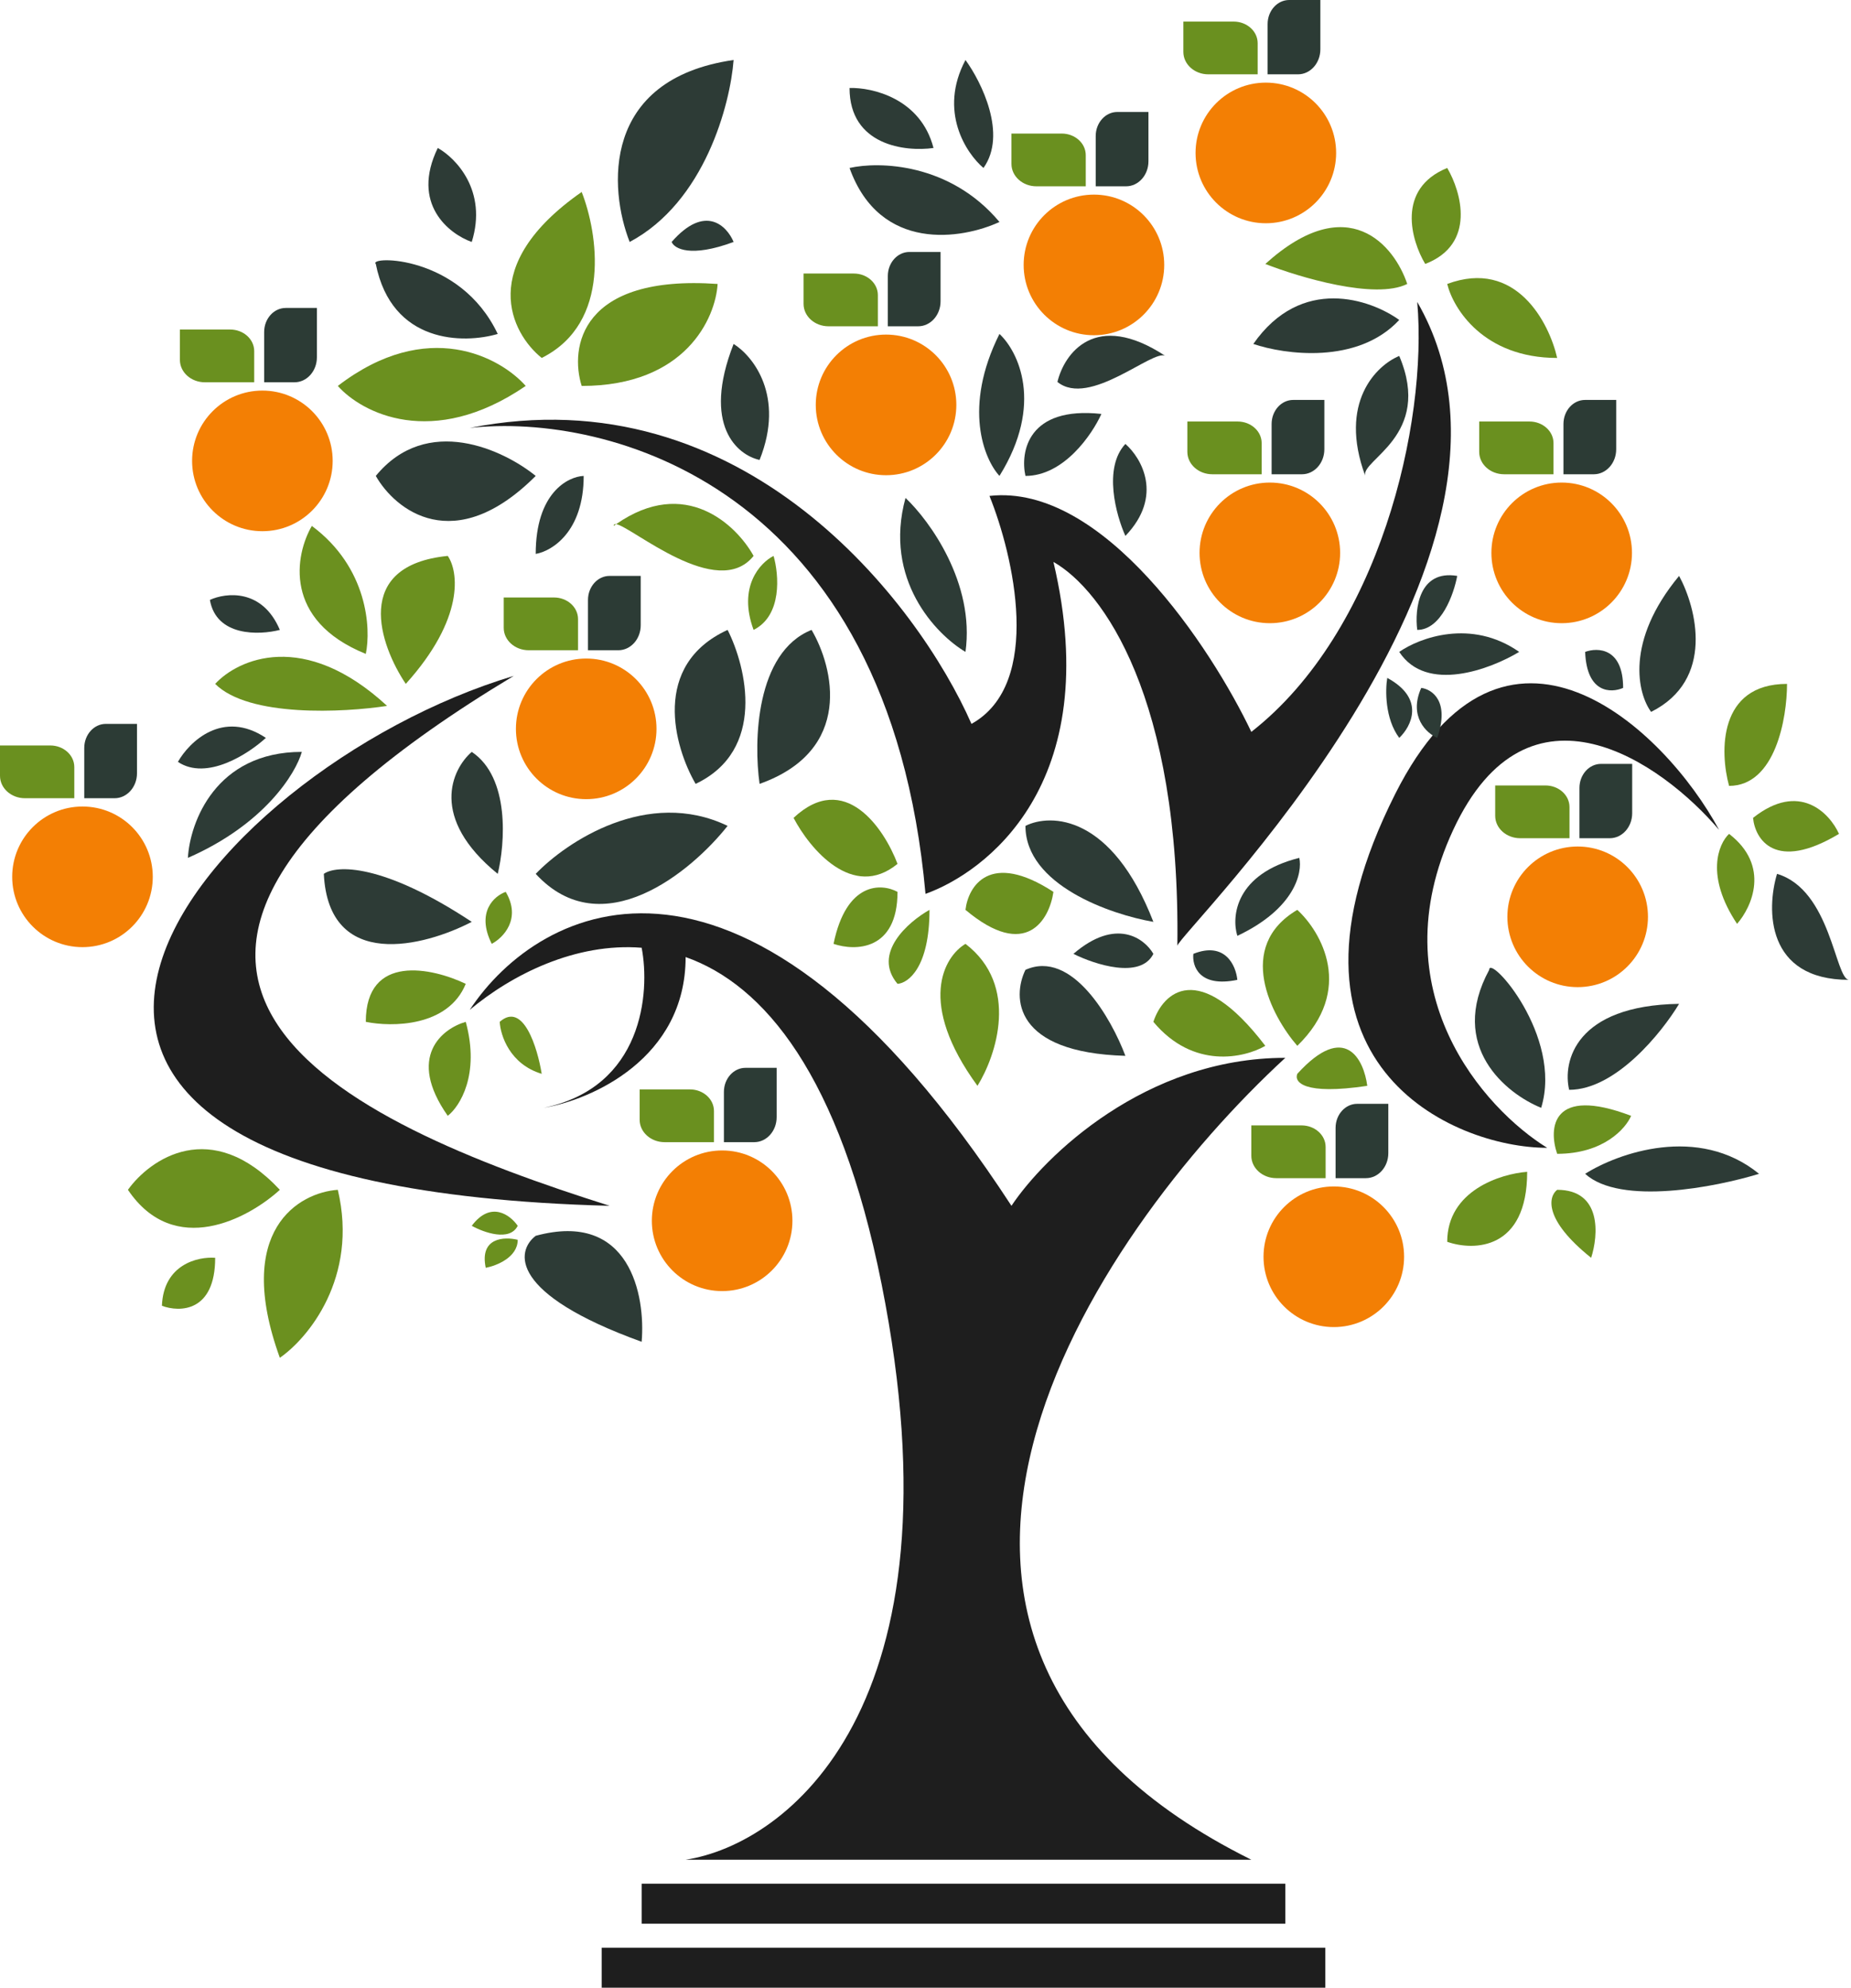 <svg width="463" height="497" viewBox="0 0 463 497" fill="none" xmlns="http://www.w3.org/2000/svg">
<path fill-rule="evenodd" clip-rule="evenodd" d="M160.267 156.339V144H152.472C149.491 144 147.075 146.694 147.075 150.018V162.586H154.664C157.758 162.586 160.267 159.789 160.267 156.339Z" fill="#2C3B35"/>
<path fill-rule="evenodd" clip-rule="evenodd" d="M132.247 162.586H144.586V154.792C144.586 151.811 141.892 149.394 138.568 149.394H126V156.984C126 160.078 128.797 162.586 132.247 162.586Z" fill="#6A901F"/>
<path fill-rule="evenodd" clip-rule="evenodd" d="M146.632 199.823C156.342 199.823 164.214 191.951 164.214 182.241C164.214 172.531 156.342 164.66 146.632 164.66C136.922 164.66 129.05 172.531 129.05 182.241C129.05 191.951 136.922 199.823 146.632 199.823Z" fill="#F37F04"/>
<path fill-rule="evenodd" clip-rule="evenodd" d="M34.267 193.339V181H26.472C23.491 181 21.075 183.694 21.075 187.018V199.586H28.664C31.758 199.586 34.267 196.789 34.267 193.339Z" fill="#2C3B35"/>
<path fill-rule="evenodd" clip-rule="evenodd" d="M6.247 199.586H18.586V191.792C18.586 188.811 15.892 186.394 12.568 186.394H0V193.984C0 197.078 2.797 199.586 6.247 199.586Z" fill="#6A901F"/>
<path fill-rule="evenodd" clip-rule="evenodd" d="M20.632 236.823C30.342 236.823 38.214 228.951 38.214 219.241C38.214 209.531 30.342 201.66 20.632 201.66C10.922 201.66 3.05 209.531 3.05 219.241C3.05 228.951 10.922 236.823 20.632 236.823Z" fill="#F37F04"/>
<path fill-rule="evenodd" clip-rule="evenodd" d="M235.267 75.339V63H227.472C224.491 63 222.075 65.694 222.075 69.018V81.586H229.664C232.758 81.586 235.267 78.789 235.267 75.339Z" fill="#2C3B35"/>
<path fill-rule="evenodd" clip-rule="evenodd" d="M207.247 81.586H219.586V73.791C219.586 70.811 216.892 68.394 213.568 68.394H201V75.984C201 79.078 203.797 81.586 207.247 81.586Z" fill="#6A901F"/>
<path fill-rule="evenodd" clip-rule="evenodd" d="M221.632 118.823C231.342 118.823 239.214 110.951 239.214 101.241C239.214 91.531 231.342 83.66 221.632 83.66C211.922 83.66 204.05 91.531 204.05 101.241C204.05 110.951 211.922 118.823 221.632 118.823Z" fill="#F37F04"/>
<path fill-rule="evenodd" clip-rule="evenodd" d="M287.267 40.339V28H279.472C276.491 28 274.075 30.694 274.075 34.018V46.586H281.664C284.758 46.586 287.267 43.789 287.267 40.339Z" fill="#2C3B35"/>
<path fill-rule="evenodd" clip-rule="evenodd" d="M259.247 46.586H271.586V38.791C271.586 35.811 268.892 33.394 265.568 33.394H253V40.984C253 44.078 255.797 46.586 259.247 46.586Z" fill="#6A901F"/>
<path fill-rule="evenodd" clip-rule="evenodd" d="M273.632 83.823C283.342 83.823 291.214 75.951 291.214 66.241C291.214 56.531 283.342 48.66 273.632 48.66C263.922 48.66 256.05 56.531 256.05 66.241C256.05 75.951 263.922 83.823 273.632 83.823Z" fill="#F37F04"/>
<path fill-rule="evenodd" clip-rule="evenodd" d="M330.267 12.339V0L322.472 0C319.491 0 317.075 2.694 317.075 6.018V18.586H324.664C327.758 18.586 330.267 15.789 330.267 12.339Z" fill="#2C3B35"/>
<path fill-rule="evenodd" clip-rule="evenodd" d="M302.247 18.586H314.586V10.791C314.586 7.811 311.892 5.394 308.568 5.394L296 5.394V12.984C296 16.078 298.797 18.586 302.247 18.586Z" fill="#6A901F"/>
<path fill-rule="evenodd" clip-rule="evenodd" d="M316.632 55.823C326.342 55.823 334.214 47.951 334.214 38.241C334.214 28.531 326.342 20.66 316.632 20.66C306.922 20.66 299.05 28.531 299.05 38.241C299.05 47.951 306.922 55.823 316.632 55.823Z" fill="#F37F04"/>
<path fill-rule="evenodd" clip-rule="evenodd" d="M79.267 89.339V77H71.472C68.491 77 66.075 79.694 66.075 83.018V95.586H73.664C76.758 95.586 79.267 92.789 79.267 89.339Z" fill="#2C3B35"/>
<path fill-rule="evenodd" clip-rule="evenodd" d="M51.247 95.586H63.586V87.791C63.586 84.811 60.892 82.394 57.568 82.394H45V89.984C45 93.078 47.797 95.586 51.247 95.586Z" fill="#6A901F"/>
<path fill-rule="evenodd" clip-rule="evenodd" d="M65.632 132.823C75.342 132.823 83.214 124.951 83.214 115.241C83.214 105.531 75.342 97.66 65.632 97.66C55.922 97.66 48.05 105.531 48.05 115.241C48.05 124.951 55.922 132.823 65.632 132.823Z" fill="#F37F04"/>
<path fill-rule="evenodd" clip-rule="evenodd" d="M404.267 112.339V100H396.472C393.491 100 391.075 102.694 391.075 106.018V118.586H398.664C401.758 118.586 404.267 115.789 404.267 112.339Z" fill="#2C3B35"/>
<path fill-rule="evenodd" clip-rule="evenodd" d="M376.247 118.586H388.586V110.792C388.586 107.811 385.892 105.394 382.568 105.394H370V112.984C370 116.078 372.797 118.586 376.247 118.586Z" fill="#6A901F"/>
<path fill-rule="evenodd" clip-rule="evenodd" d="M390.632 155.823C400.342 155.823 408.214 147.951 408.214 138.241C408.214 128.531 400.342 120.66 390.632 120.66C380.922 120.66 373.05 128.531 373.05 138.241C373.05 147.951 380.922 155.823 390.632 155.823Z" fill="#F37F04"/>
<path fill-rule="evenodd" clip-rule="evenodd" d="M408.267 203.339V191H400.472C397.491 191 395.075 193.694 395.075 197.018V209.586H402.664C405.758 209.586 408.267 206.789 408.267 203.339Z" fill="#2C3B35"/>
<path fill-rule="evenodd" clip-rule="evenodd" d="M380.247 209.586H392.586V201.792C392.586 198.811 389.892 196.394 386.568 196.394H374V203.984C374 207.078 376.797 209.586 380.247 209.586Z" fill="#6A901F"/>
<path fill-rule="evenodd" clip-rule="evenodd" d="M394.632 246.823C404.342 246.823 412.214 238.951 412.214 229.241C412.214 219.531 404.342 211.66 394.632 211.66C384.922 211.66 377.05 219.531 377.05 229.241C377.05 238.951 384.922 246.823 394.632 246.823Z" fill="#F37F04"/>
<path fill-rule="evenodd" clip-rule="evenodd" d="M347.267 288.339V276H339.472C336.491 276 334.075 278.694 334.075 282.018V294.586H341.664C344.758 294.586 347.267 291.789 347.267 288.339Z" fill="#2C3B35"/>
<path fill-rule="evenodd" clip-rule="evenodd" d="M319.247 294.586H331.586V286.792C331.586 283.811 328.892 281.394 325.568 281.394H313V288.984C313 292.078 315.797 294.586 319.247 294.586Z" fill="#6A901F"/>
<path fill-rule="evenodd" clip-rule="evenodd" d="M333.632 331.823C343.342 331.823 351.214 323.951 351.214 314.241C351.214 304.531 343.342 296.66 333.632 296.66C323.922 296.66 316.05 304.531 316.05 314.241C316.05 323.951 323.922 331.823 333.632 331.823Z" fill="#F37F04"/>
<path fill-rule="evenodd" clip-rule="evenodd" d="M194.267 279.339V267H186.472C183.491 267 181.075 269.694 181.075 273.018V285.586H188.664C191.758 285.586 194.267 282.789 194.267 279.339Z" fill="#2C3B35"/>
<path fill-rule="evenodd" clip-rule="evenodd" d="M166.247 285.586H178.586V277.792C178.586 274.811 175.892 272.394 172.568 272.394H160V279.984C160 283.078 162.797 285.586 166.247 285.586Z" fill="#6A901F"/>
<path fill-rule="evenodd" clip-rule="evenodd" d="M180.632 322.823C190.342 322.823 198.214 314.951 198.214 305.241C198.214 295.531 190.342 287.66 180.632 287.66C170.922 287.66 163.05 295.531 163.05 305.241C163.05 314.951 170.922 322.823 180.632 322.823Z" fill="#F37F04"/>
<path fill-rule="evenodd" clip-rule="evenodd" d="M331.267 112.339V100H323.472C320.491 100 318.075 102.694 318.075 106.018V118.586H325.664C328.758 118.586 331.267 115.789 331.267 112.339Z" fill="#2C3B35"/>
<path fill-rule="evenodd" clip-rule="evenodd" d="M303.247 118.586H315.586V110.792C315.586 107.811 312.892 105.394 309.568 105.394H297V112.984C297 116.078 299.797 118.586 303.247 118.586Z" fill="#6A901F"/>
<path fill-rule="evenodd" clip-rule="evenodd" d="M317.632 155.823C327.342 155.823 335.214 147.951 335.214 138.241C335.214 128.531 327.342 120.66 317.632 120.66C307.922 120.66 300.05 128.531 300.05 138.241C300.05 147.951 307.922 155.823 317.632 155.823Z" fill="#F37F04"/>
<path d="M135.5 89.5C127.833 83.333 119.1 66.4 145.5 48C149.5 58.167 153.1 80.7 135.5 89.5Z" fill="#6B901F"/>
<path d="M145.5 96.5C142.5 87 145.1 68.6 179.5 71C179 79.5 171.5 96.5 145.5 96.5Z" fill="#6B901F"/>
<path d="M131.5 96.5C125.167 89.333 106.9 79.3 84.5 96.5C90.417 103.167 108.102 112.5 131.5 96.5Z" fill="#6B901F"/>
<path d="M96.822 176.5C85.989 178.167 62.222 179.4 53.822 171C59.489 164.833 76.022 157.3 96.822 176.5Z" fill="#6B901F"/>
<path d="M78 131.5C73.833 138.667 70.7 155.1 91.5 163.5C92.833 157.167 92 141.9 78 131.5Z" fill="#6B901F"/>
<path d="M101.5 171C95 161.333 88 141.4 112 139C114.667 142.833 116.3 154.6 101.5 171Z" fill="#6B901F"/>
<path d="M84.5 297.5C74.833 298.167 58.4 307.5 70 339.5C77 334.667 89.7 319.5 84.5 297.5Z" fill="#6B901F"/>
<path d="M70 297.5C62.167 304.667 43.6 314.7 32 297.5C37.5 289.833 52.8 279.1 70 297.5Z" fill="#6B901F"/>
<path d="M53.822 314.5C49.548 314.167 40.9 316.1 40.5 326.5C44.941 328.167 53.822 328.1 53.822 314.5Z" fill="#6B901F"/>
<path d="M116.5 246C108.167 242 91.5 238.3 91.5 255.5C98 256.833 112.1 256.8 116.5 246Z" fill="#6B901F"/>
<path d="M116.5 255.5C110.667 257.167 101.6 264.2 112 279C115 276.667 120.1 268.7 116.5 255.5Z" fill="#6B901F"/>
<path d="M125 255.5C125.167 258.833 127.5 266.1 135.5 268.5C134.449 262 130.878 250.3 125 255.5Z" fill="#6B901F"/>
<path d="M224.5 216C221.167 207.167 211.3 192.5 198.5 204.5C202.5 212.167 213.3 225.2 224.5 216Z" fill="#6B901F"/>
<path d="M224.5 223C220.5 220.833 211.7 220.4 208.5 236C213.833 237.833 224.5 237.8 224.5 223Z" fill="#6B901F"/>
<path d="M232.5 227.5C227.167 230.5 218.1 238.4 224.5 246C227.167 245.833 232.5 241.9 232.5 227.5Z" fill="#6B901F"/>
<path d="M241.5 227.5C242.167 221.667 247.5 212.6 263.5 223C262.519 229.833 256.746 240.3 241.5 227.5Z" fill="#6B901F"/>
<path d="M241.5 236C236.167 239.167 229.3 250.7 244.5 271.5C249.167 264 255.1 246.4 241.5 236Z" fill="#6B901F"/>
<path d="M352 71C348.833 61.5 337.3 47.2 316.5 66C325 69.333 344 75 352 71Z" fill="#6B901F"/>
<path d="M362 71C363.5 77.167 371.1 89.5 389.5 89.5C387.5 80.667 379.2 64.6 362 71Z" fill="#6B901F"/>
<path d="M356.5 66C353 60.167 349.2 47.2 362 42C365.5 47.945 369.3 61.069 356.5 66Z" fill="#6B901F"/>
<path d="M324.5 261.5C318 254 308.9 236.7 324.5 227.5C330.5 233 338.9 247.5 324.5 261.5Z" fill="#6B901F"/>
<path d="M324.5 268.5C323.667 270.5 326 273.9 342 271.5C341.167 265 336.5 255.3 324.5 268.5Z" fill="#6B901F"/>
<path d="M316.5 261.5C311.333 264.5 298.5 267.5 288.5 255.5C290.833 248.333 299.7 239.5 316.5 261.5Z" fill="#6B901F"/>
<path d="M389.5 288.5C387.333 282.167 388 271.4 408 279C406.667 282.167 401.1 288.5 389.5 288.5Z" fill="#6B901F"/>
<path d="M382 293C375.333 293.5 362 297.7 362 310.5C368.667 312.833 382 312.6 382 293Z" fill="#6B901F"/>
<path d="M389.5 297.5C387.333 299.167 386 304.9 398 314.5C399.833 308.833 400.7 297.5 389.5 297.5Z" fill="#6B901F"/>
<path d="M432.5 208.5C429.833 211 426.5 219 434.5 231C438.167 226.833 442.9 216.5 432.5 208.5Z" fill="#6B901F"/>
<path d="M432.5 196.5C430.167 188 429.8 171 447 171C447 179.5 444.1 196.5 432.5 196.5Z" fill="#6B901F"/>
<path d="M438.5 204.5C439 209.833 444 218.1 460 208.5C457.667 203.333 450.1 195.3 438.5 204.5Z" fill="#6B901F"/>
<path d="M129.5 306.5C127.667 303.833 122.8 300.1 118 306.5C121 308.167 127.5 310.5 129.5 306.5Z" fill="#6B901F"/>
<path d="M129.5 310C126.167 309.167 119.9 309.4 121.5 317C124.167 316.5 129.5 314.4 129.5 310Z" fill="#6B901F"/>
<path d="M154.119 131.059C171.406 118.992 184.218 131.259 188.5 139C179.432 150.335 158.029 131.656 154.119 131.059C153.913 131.203 153.707 131.35 153.5 131.5C153.5 131.127 153.717 130.998 154.119 131.059Z" fill="#6B901F"/>
<path d="M193.5 139C190.167 140.667 184.5 146.7 188.5 157.5C195.7 153.9 194.833 143.667 193.5 139Z" fill="#6B901F"/>
<path d="M126.5 223C123.667 224 119 228 123 236C125.833 234.5 130.5 229.8 126.5 223Z" fill="#6B901F"/>
<path d="M231.5 223.5C222.3 121.1 151.667 103.167 117.5 107C185.9 93.4 229.667 150.667 243 181C261 171 253.5 138.833 247.5 124C275.9 120.8 303 162 313 183C345 158 357.167 106 354.5 75.5C391.5 139.5 294.519 233.653 294.5 236.5C295.3 174.5 275.833 147.5 263.5 140.5C276.7 196.5 246 218.333 231.5 223.5Z" fill="#1E1E1E"/>
<path d="M349 198.5C376.2 144.5 416.167 181.833 430 207.5C415.667 190.667 382.3 167.1 363.5 207.5C344.7 247.9 371.333 277.333 387 287C363.5 287 315 266 349 198.5Z" fill="#1E1E1E"/>
<path d="M313 465H171.5C196.667 461.167 241.7 427 220.5 321C210.058 268.788 191.099 246.216 171.5 239.302C171.5 264.744 147.833 275.035 136 277C160.8 271.923 162.667 248.202 160.5 236.976C144.001 235.667 128.093 243.638 117.5 252.5C134.833 226.167 186.2 199.1 253 301.5C261.224 289.167 286.437 264.5 321.5 264.5C273.333 308.833 204.2 411 313 465Z" fill="#1E1E1E"/>
<path d="M128.5 169C50 192.5 -37.5 296.5 152.5 301.5C86 280.5 4.1 243.8 128.5 169Z" fill="#1E1E1E"/>
<path d="M321.5 471H160.5V481H321.5V471Z" fill="#1E1E1E"/>
<path d="M331.5 487H150.5V497H331.5V487Z" fill="#1E1E1E"/>
<path d="M134 119C126 112.5 106.8 103.4 94 119C98.833 127.5 113.6 139.4 134 119Z" fill="#2D3B36"/>
<path d="M146 119C142 119.167 134 123.3 134 138.5C138 137.833 146 133 146 119Z" fill="#2D3B36"/>
<path d="M118 188C113 192.333 107.3 204.5 124.5 218.5C126.333 211 127.6 194.4 118 188Z" fill="#2D3B36"/>
<path d="M134 309C129 312.833 127.3 323.5 160.5 335.5C161.5 324 157.6 302.6 134 309Z" fill="#2D3B36"/>
<path d="M118 230.5C106.167 236.667 82.2 242.9 81 218.5C84 216.333 95.6 215.7 118 230.5Z" fill="#2D3B36"/>
<path d="M134 218.5C141.667 210.5 162 196.9 182 206.5C172.902 218 150.566 236.5 134 218.5Z" fill="#2D3B36"/>
<path d="M174 196C168.667 186.833 162.8 166.3 182 157.5C186.716 166.833 191.718 187.6 174 196Z" fill="#2D3B36"/>
<path d="M190 196C188.5 185.5 189 163.1 203 157.5C208.5 166.833 213.6 187.6 190 196Z" fill="#2D3B36"/>
<path d="M256.5 242.5C253.167 249.333 253.5 263.2 281.5 264C278 254.667 268.1 237.3 256.5 242.5Z" fill="#2D3B36"/>
<path d="M288.5 230.5C277.833 228.667 256.5 221.3 256.5 206.5C262.833 203.333 278.1 203.7 288.5 230.5Z" fill="#2D3B36"/>
<path d="M288.5 238.5C286.288 234.667 279.19 229.3 268.5 238.5C273.833 241.167 285.3 244.9 288.5 238.5Z" fill="#2D3B36"/>
<path d="M298.5 238.5C298.167 241.5 299.9 247 309.5 245C309.167 241.5 306.5 235.3 298.5 238.5Z" fill="#2D3B36"/>
<path d="M309.5 234C308 229.167 309 218.5 325 214.5C325.833 218.167 323.9 227.2 309.5 234Z" fill="#2D3B36"/>
<path d="M75.5 188C74 193.333 66.2 206.1 47 214.5C47.5 205.667 53.9 188 75.5 188Z" fill="#2D3B36"/>
<path d="M66.5 184.5C62.167 188.5 51.7 195.3 44.5 190.5C47.333 185.5 55.7 177.3 66.5 184.5Z" fill="#2D3B36"/>
<path d="M70 157.5C64.833 158.833 54.1 159.2 52.5 150C56.5 148.167 65.6 147.1 70 157.5Z" fill="#2D3B36"/>
<path d="M124.5 83.5C116 86 98 86 94 66C92 64 115 63.5 124.5 83.5Z" fill="#2D3B36"/>
<path d="M118 60.5C112.333 58.5 102.7 51 109.5 37C114 39.5 122 47.7 118 60.5Z" fill="#2D3B36"/>
<path d="M190 115C184.5 113.833 175.5 106.4 183.5 86C188.333 89 196.4 99 190 115Z" fill="#2D3B36"/>
<path d="M250 119C246.167 114.833 240.8 101.9 250 83.5C254.667 87.833 261.2 101 250 119Z" fill="#2D3B36"/>
<path d="M256.5 119C255.167 113 257.1 101.5 275.5 103.5C273.167 108.667 266.1 119 256.5 119Z" fill="#2D3B36"/>
<path d="M350 80C342.833 74.833 325.5 68.8 313.5 86C321.333 88.667 339.6 91.2 350 80Z" fill="#2D3B36"/>
<path d="M350 89C344.333 91.333 334.7 100.6 341.5 119C340.235 115 358.5 109 350 89Z" fill="#2D3B36"/>
<path d="M354.5 157.5C353.833 152.333 354.9 142.4 364.5 144C363.667 148.5 360.5 157.5 354.5 157.5Z" fill="#2D3B36"/>
<path d="M350 163C355 159.5 368 154.6 380 163C372.833 167.333 356.8 173.4 350 163Z" fill="#2D3B36"/>
<path d="M347 169.5C346.5 172.5 346.4 179.7 350 184.5C353 181.667 356.6 174.7 347 169.5Z" fill="#2D3B36"/>
<path d="M359.5 184.5C356.833 183.333 352.3 179.2 355.5 172C358.167 172.333 362.7 175.3 359.5 184.5Z" fill="#2D3B36"/>
<path d="M413 178C409.667 173.5 406.4 160.4 420 144C424.333 152 429 170 413 178Z" fill="#2D3B36"/>
<path d="M406 172C403 173.333 396.9 173.4 396.5 163C399.667 161.833 406 162 406 172Z" fill="#2D3B36"/>
<path d="M444.5 218.5C441.833 227.333 441.7 245 462.5 245C459 244.817 458 222.5 444.5 218.5Z" fill="#2D3B36"/>
<path d="M385.5 277C376.833 273.5 362.1 261.7 372.5 242.5C372.5 238.5 391 259 385.5 277Z" fill="#2D3B36"/>
<path d="M392.5 272.5C390.833 265.5 394 251.4 420 251C415.69 258.167 404.156 272.5 392.5 272.5Z" fill="#2D3B36"/>
<path d="M396.5 293.5C404.667 288.333 424.8 281.1 440 293.5C429.167 296.833 405.3 301.5 396.5 293.5Z" fill="#2D3B36"/>
<path d="M250 55.5C240.667 59.833 220.1 63.2 212.5 42C219.833 40.333 237.6 40.7 250 55.5Z" fill="#2D3B36"/>
<path d="M157.5 60.5C152.333 47.333 150.3 19.8 183.5 15C182.667 26 176.3 50.5 157.5 60.5Z" fill="#2D3B36"/>
<path d="M168 60.5C168.667 62.167 172.7 64.5 183.5 60.5C181.833 56.5 176.4 50.9 168 60.5Z" fill="#2D3B36"/>
<path d="M246 42C241.667 38.333 234.7 27.8 241.5 15C245.5 20.5 252 33.6 246 42Z" fill="#2D3B36"/>
<path d="M233.5 37C226.5 38 212.5 36.4 212.5 22C218.167 21.833 230.3 24.6 233.5 37Z" fill="#2D3B36"/>
<path d="M264.5 95.5C266.167 88.5 273.9 77.4 291.5 89C288.5 87.185 272.5 102 264.5 95.5Z" fill="#2D3B36"/>
<path d="M281.5 134C279.167 128.833 275.9 117 281.5 111C285.5 114.5 291.1 124 281.5 134Z" fill="#2D3B36"/>
<path d="M241.5 163C234.167 158.667 220.9 144.9 226.5 124.5C232.5 130.167 243.9 145.8 241.5 163Z" fill="#2D3B36"/>
</svg>

